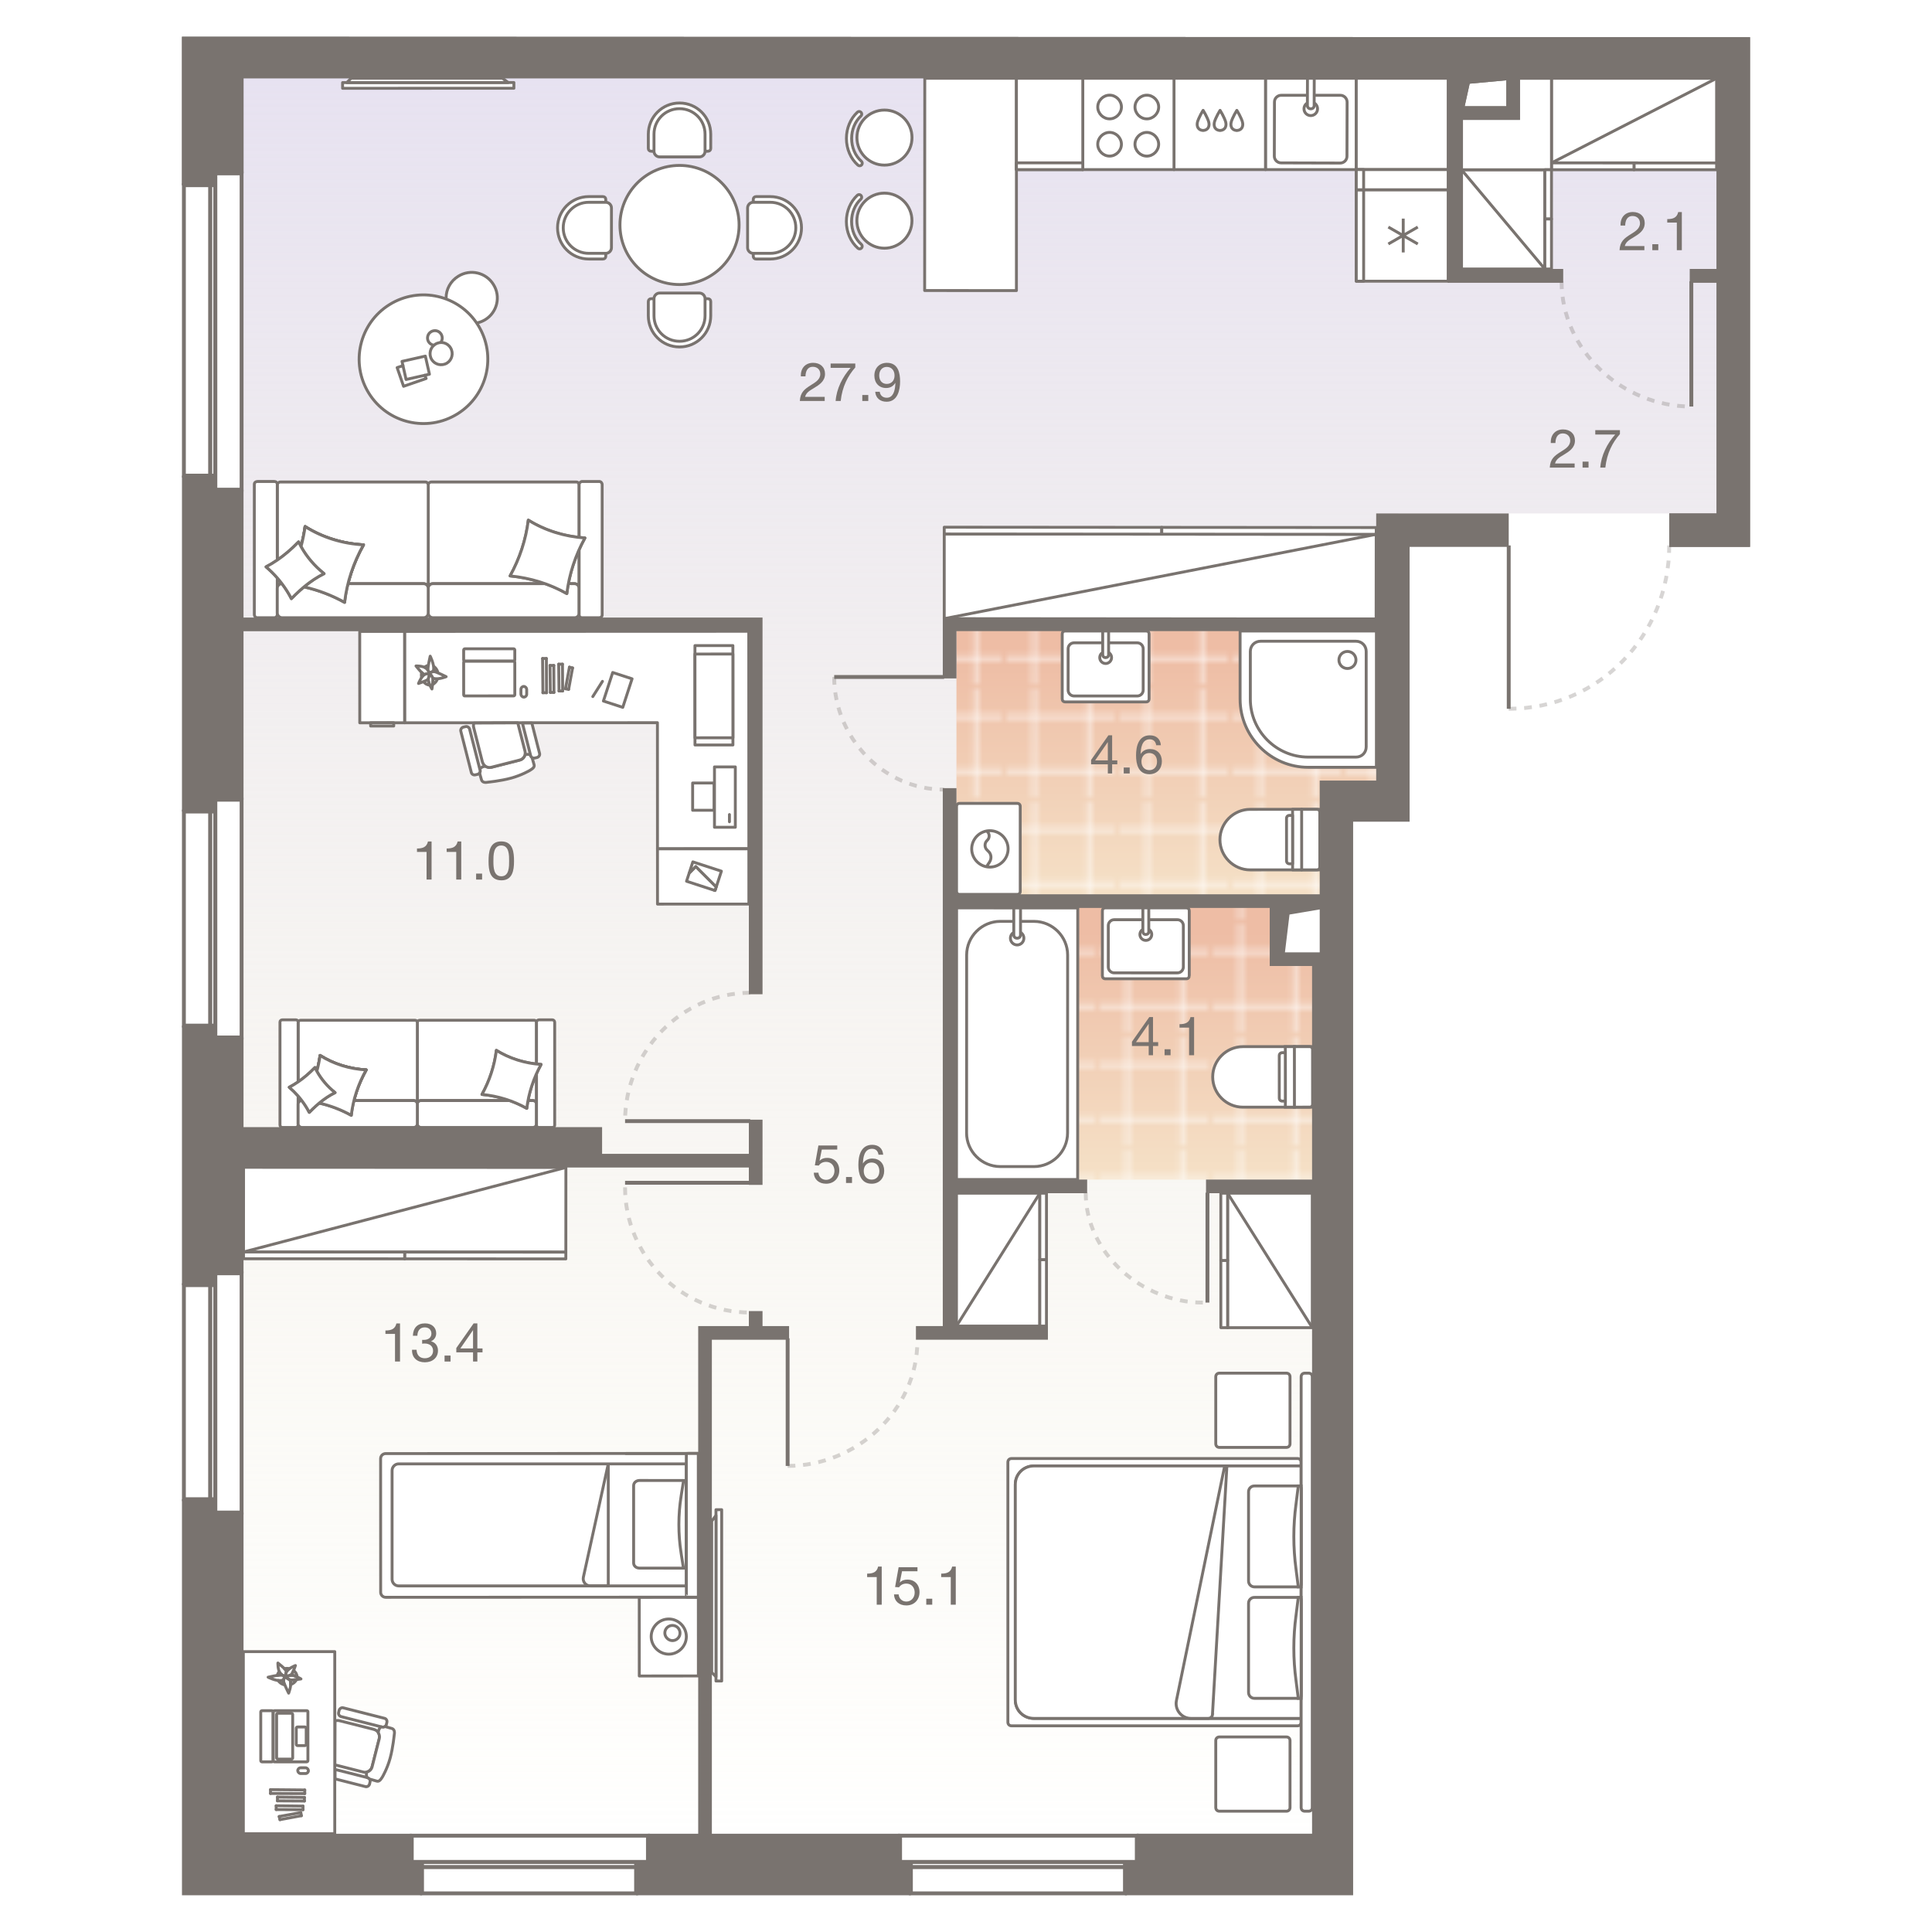 <?xml version="1.0" encoding="UTF-8"?><!-- DO NOT EDIT THIS, THIS FILE IS GENERATED FROM "1_03_3.original.svg" using transform-svgs.js script --><svg id="plan" xmlns="http://www.w3.org/2000/svg" xmlns:xlink="http://www.w3.org/1999/xlink" viewBox="0 0 500 480" width="200" height="200"><defs><linearGradient id="New_Gradient_Swatch_1" x1="247.075" y1="0" x2="247.075" y2="479.624" gradientUnits="userSpaceOnUse"><stop offset="0" stop-color="#e6e1f1"/><stop offset="1" stop-color="#f3efd7" stop-opacity="0"/></linearGradient><linearGradient id="linear-gradient" x1="768.774" y1="231.114" x2="768.774" y2="295.268" gradientTransform="translate(-473.252)" gradientUnits="userSpaceOnUse"><stop offset="0" stop-color="#eebda5"/><stop offset="1" stop-color="#f5e1c7"/></linearGradient><pattern id="New_Pattern" x="0" y="0" width="20.195" height="20.195" patternTransform="translate(2829.706 4938.938) scale(1.393)" patternUnits="userSpaceOnUse" viewBox="0 0 20.195 20.195"><g><rect width="20.195" height="20.195" fill="none"/><g><line x1="20.195" y1="5.049" x2="0" y2="5.049" fill="none" stroke="#fff" stroke-width=".5"/><line x1="0" y1="15.147" x2="20.195" y2="15.147" fill="none" stroke="#fff" stroke-width=".5"/><line x1="5.049" y1="0" x2="5.049" y2="20.195" fill="none" stroke="#fff" stroke-width=".5"/><line x1="15.147" y1="20.195" x2="15.147" y2="0" fill="none" stroke="#fff" stroke-width=".5"/></g></g></pattern><linearGradient id="linear-gradient-2" x1="775.471" y1="617.857" x2="775.471" y2="555.588" gradientTransform="translate(-473.252 777.703) scale(1 -1)" xlink:href="#linear-gradient"/><pattern id="New_Pattern-2" patternTransform="translate(2834.804 4936.582) scale(1.393)" xlink:href="#New_Pattern"/></defs><g id="Floor"><path d="m47.911,5.432v349.957l.172,68.015v56.219h279.111v-.263h19.468V199.309h15.203v-76.424h84.373V5.432H47.911Zm294.004,231.412h-9.877v-13.132h9.877v13.132Zm51.403-215.634h-17.487V0h17.487v21.21Z" fill="url(#New_Gradient_Swatch_1)"/><g id="Wet_Floor"><polygon points="328.873 239.631 328.873 223.783 246.901 223.712 246.901 295.268 344.144 295.268 344.038 239.631 328.873 239.631" fill="url(#linear-gradient)"/><g id="Wet_Floor-2"><polygon points="328.873 239.631 328.873 223.783 246.901 223.712 246.901 295.268 344.144 295.268 344.038 239.631 328.873 239.631" fill="url(#New_Pattern)"/></g></g><g id="Wet_Floor-3"><polygon points="342.963 192.63 342.963 222.115 247.53 222.115 247.53 152.662 356.909 152.662 356.909 192.63 342.963 192.63" fill="url(#linear-gradient-2)"/><g id="Wet_Floor-4"><polygon points="342.963 192.63 342.963 222.115 247.53 222.115 247.53 152.662 356.909 152.662 356.909 192.63 342.963 192.63" fill="url(#New_Pattern-2)"/></g></g></g><g id="Furniture"><g id="bath"><g id="Bathroom"><g id="Sink"><path id="Vector_27" d="m307.78,242.544l.001-16.817c0-.459-.306-.764-.764-.764l-10.254-.001-10.701-.001c-.459,0-.764.306-.764.764l-.001,16.817c0,.459.306.764.764.764l20.956.001c.459,0,.764-.306.764-.764Z" fill="#fff" stroke="#79736f" stroke-width=".75"/><path id="Vector_28" d="m304.723,228.02l-16.369-.001c-.841,0-1.529.688-1.529,1.529l-.001,10.701c0,.841.688,1.529,1.529,1.529l16.369.001c.841,0,1.529-.688,1.529-1.529l.001-10.701c0-.841-.688-1.529-1.529-1.529Z" fill="#fff" stroke="#79736f" stroke-width=".75"/><circle id="Ellipse_108" cx="296.538" cy="231.841" r="1.529" fill="#fff" stroke="#79736f" stroke-width=".75"/><path id="Vector_29" d="m297.303,224.962h-1.529s-0,6.115-0,6.115c0,.459.306.764.764.764s.764-.306.764-.764l0-6.115Z" fill="#fff" stroke="#79736f" stroke-width=".75"/></g><g id="Bath"><path id="Vector_53" d="m278.926,224.974l-31.361-.013-.03,70.293h31.361l.03-70.28Z" fill="#fff" stroke="#79736f" stroke-width=".75"/><path id="Vector_54" d="m267.595,228.454l-8.711-.004c-4.791-.002-8.713,3.917-8.715,8.708l-.019,46.034c-.002,4.791,3.917,8.713,8.708,8.715l8.711.004c4.791.002,8.713-3.917,8.715-8.708l.019-46.034c.002-4.791-3.917-8.713-8.708-8.715Z" fill="#fff" stroke="#79736f" stroke-width=".75"/><circle id="Ellipse_109" cx="263.237" cy="232.808" r="1.742" fill="#fff" stroke="#79736f" stroke-width=".75"/><path id="Vector_55" d="m264.112,224.968l-1.742-.001-.003,6.969c-0.0.523.348.871.871.872s.871-.348.872-.871l.003-6.969Z" fill="#fff" stroke="#79736f" stroke-width=".75"/></g><g id="WC"><path id="Vector_23" d="m334.989,260.862l.009,15.667,4.7-.003-.009-15.667-4.7.003Z" fill="#fff" stroke="#79736f" stroke-width=".75"/><path id="Vector_24" d="m338.906,260.86l-17.233.009c-4.308.002-7.832,3.529-7.829,7.838.002,4.308,3.529,7.832,7.838,7.829l17.233-.009c.47-0.0.783-.314.783-.784l-.008-14.1c-0-.47-.314-.783-.784-.783Z" fill="#fff" stroke="#79736f" stroke-width=".75"/><path id="Vector_25" d="m332.639,260.864l.009,15.667,2.35-.001-.009-15.667-2.35.001Z" fill="#fff" stroke="#79736f" stroke-width=".75"/><path id="Vector_26" d="m331.073,263.215l.006,10.967c0.0.47.314.783.784.783l.783-0-.007-12.533-.783 0c-.47 0-.783.314-.783.784Z" fill="#fff" stroke="#79736f" stroke-width=".75"/></g></g><g id="Bathroom-2"><g id="Sink-2"><path id="Vector_27-2" d="m297.385,170.887l.001-16.817c0-.459-.306-.764-.764-.764l-10.254-.001-10.701-.001c-.459,0-.764.306-.764.764l-.001,16.817c0,.459.306.764.764.764l20.956.001c.459,0,.764-.306.764-.764Z" fill="#fff" stroke="#79736f" stroke-linejoin="round" stroke-width=".75"/><path id="Vector_28-2" d="m294.328,156.364l-16.369-.001c-.841,0-1.529.688-1.529,1.529l-.001,10.701c0,.841.688,1.529,1.529,1.529l16.369.001c.841,0,1.529-.688,1.529-1.529l.001-10.701c0-.841-.688-1.529-1.529-1.529Z" fill="#fff" stroke="#79736f" stroke-linejoin="round" stroke-width=".75"/><circle id="Ellipse_108-2" cx="286.143" cy="160.185" r="1.529" fill="#fff" stroke="#79736f" stroke-linejoin="round" stroke-width=".75"/><path id="Vector_29-2" d="m286.908,153.306h-1.529s-0,6.115-0,6.115c0,.459.306.764.764.764s.764-.306.764-.764l0-6.115Z" fill="#fff" stroke="#79736f" stroke-linejoin="round" stroke-width=".75"/></g><g id="WC-2"><path id="Vector_23-2" d="m336.864,199.452l.009,15.667,4.7-.003-.009-15.667-4.7.003Z" fill="#fff" stroke="#79736f" stroke-linejoin="round" stroke-width=".75"/><path id="Vector_24-2" d="m340.781,199.45l-17.233.009c-4.308.002-7.832,3.529-7.829,7.838.002,4.308,3.529,7.832,7.838,7.829l17.233-.009c.47-0.0.783-.314.783-.784l-.008-14.1c-0-.47-.314-.783-.784-.783Z" fill="#fff" stroke="#79736f" stroke-linejoin="round" stroke-width=".75"/><path id="Vector_25-2" d="m334.514,199.454l.009,15.667,2.35-.001-.009-15.667-2.35.001Z" fill="#fff" stroke="#79736f" stroke-linejoin="round" stroke-width=".75"/><path id="Vector_26-2" d="m332.949,201.804l.006,10.967c0.0.47.314.783.784.783l.783-0-.007-12.533-.783 0c-.47 0-.783.314-.783.784Z" fill="#fff" stroke="#79736f" stroke-linejoin="round" stroke-width=".75"/></g><g id="Wash"><path id="Vector_59" d="m264.039,220.683l-.002-21.985c0-.471-.314-.785-.785-.785l-14.918.002c-.471,0-.785.314-.785.785l.002,21.985c0,.471.314.785.785.785l14.918-.002c.471,0,.785-.314.785-.785Z" fill="#fff" stroke="#79736f" stroke-linejoin="round" stroke-width=".75"/><g id="Vector_60"><path d="m255.244,214.403l.864-1.335c.549-.864.471-2.042-.314-2.748l-.393-.393c-.628-.628-.628-1.727-0-2.356l.157-.157c.707-.707.549-1.963-.393-2.434m1.022,9.422c-2.591 0-4.711-2.119-4.711-4.71-0-2.591,2.119-4.711,4.71-4.711,2.591-0,4.711,2.119,4.711,4.71s-2.119,4.711-4.71,4.711Z" fill="#fff"/><path d="m255.244,214.403l.864-1.335c.549-.864.471-2.042-.314-2.748l-.393-.393c-.628-.628-.628-1.727-0-2.356l.157-.157c.707-.707.549-1.963-.393-2.434m1.022,9.422c-2.591 0-4.711-2.119-4.711-4.71-0-2.591,2.119-4.711,4.71-4.711,2.591-0,4.711,2.119,4.711,4.71s-2.119,4.711-4.71,4.711Z" fill="none" stroke="#79736f" stroke-linejoin="round" stroke-width=".75"/></g></g><g id="Shower"><path id="Vector_61" d="m356.215,153.305v35.275h-17.638c-9.701,0-17.638-7.937-17.638-17.638v-17.638h35.275Z" fill="#fff" stroke="#79736f" stroke-linejoin="round" stroke-width=".75"/><path id="Vector_62" d="m350.923,155.951c1.499,0,2.646,1.146,2.646,2.646v24.693c0,1.499-1.146,2.646-2.646,2.646h-12.346c-8.29,0-14.992-6.79-14.992-14.992v-12.346c0-1.499,1.146-2.646,2.646-2.646h24.693Z" fill="#fff" stroke="#79736f" stroke-linejoin="round" stroke-width=".75"/><path id="Vector_63" d="m346.514,160.801c0,1.235.97,2.205,2.205,2.205s2.205-.97,2.205-2.205-.97-2.205-2.205-2.205-2.205.97-2.205,2.205Z" fill="#fff" stroke="#79736f" stroke-linejoin="round" stroke-width=".75"/></g></g></g><g id="kitchens"><g id="Kitchen"><g id="bar_counter"><g><circle cx="228.889" cy="47.11" r="7.126" fill="#fff" stroke="#79736f" stroke-linecap="round" stroke-linejoin="round" stroke-width=".75"/><path d="m222.337,40.359c-.164,0-.33.06-.459.181-1.8,1.677-2.832,4.148-2.834,6.78-.002,2.716,1.083,5.239,2.975,6.921.278.247.703.222.95-.056s.221-.703-.056-.95c-1.606-1.426-2.526-3.583-2.524-5.915.001-2.26.877-4.373,2.405-5.797.272-.253.287-.679.033-.95-.133-.142-.311-.214-.491-.214Z" fill="#fff" stroke="#79736f" stroke-linecap="round" stroke-linejoin="round" stroke-width=".75"/></g><g><circle cx="228.901" cy="25.607" r="7.126" fill="#fff" stroke="#79736f" stroke-linecap="round" stroke-linejoin="round" stroke-width=".75"/><path d="m222.35,18.856c-.164,0-.33.06-.459.181-1.8,1.677-2.832,4.148-2.834,6.78-.002,2.716,1.083,5.239,2.975,6.921.278.247.703.222.95-.056.247-.278.221-.703-.056-.95-1.606-1.426-2.526-3.583-2.524-5.915.001-2.26.877-4.373,2.405-5.797.272-.253.287-.679.033-.95-.133-.142-.311-.214-.491-.214Z" fill="#fff" stroke="#79736f" stroke-linecap="round" stroke-linejoin="round" stroke-width=".75"/></g><polygon points="239.332 10.245 263.05 10.245 263.05 65.202 239.299 65.188 239.332 10.245" fill="#fff" stroke="#79736f" stroke-linecap="round" stroke-linejoin="round" stroke-width=".75"/></g><g><g><path id="Vector_68" d="m351.003,62.774l23.784.002v-23.669h-23.784v23.667Z" fill="#fff" stroke="#79736f" stroke-linejoin="round" stroke-width=".75"/><rect id="Rectangle_523" x="351.003" y="39.108" width="1.906" height="23.667" fill="#fff" stroke="#79736f" stroke-linejoin="round" stroke-width=".75"/></g><g id="Fridge"><path id="Vector_75" d="m366.923,48.76l-7.621,4.38m7.62 0l-7.62-4.38m3.854-2.19l-0,8.76" fill="none" stroke="#79736f" stroke-linejoin="round" stroke-width=".75"/></g></g><g id="Sink-3"><rect x="327.509" y="10.245" width="23.494" height="23.649" fill="#fff" stroke="#79736f" stroke-linecap="round" stroke-linejoin="round" stroke-width=".75"/><path id="Vector_77" d="m331.588,14.659h15.298c.964.003,1.75.815,1.747,1.778l-.039,14.015c-.003.964-.793,1.75-1.757,1.747l-15.298-.043c-.964-.003-1.75-.793-1.747-1.757l.039-14.015c.003-.964.793-1.728,1.757-1.726Z" fill="#fff" stroke="#79736f" stroke-linejoin="round" stroke-width=".75"/><circle id="Ellipse_108_3" cx="339.227" cy="18.163" r="1.752" fill="#fff" stroke="#79736f" stroke-linejoin="round" stroke-width=".75"/><path id="Vector_78" d="m338.373,10.245h1.752l-.02,7.044c-.002.526-.353.875-.878.874s-.875-.353-.874-.878l.02-7.04Z" fill="#fff" stroke="#79736f" stroke-linejoin="round" stroke-width=".75"/></g><g id="Dishwasher"><rect x="303.83" y="10.245" width="23.679" height="23.649" fill="#fff" stroke="#79736f" stroke-linecap="round" stroke-linejoin="round" stroke-width=".75"/><path d="m311.358,18.56c-.421.677-.795,1.384-1.119,2.113-.191.43-.366.876-.403,1.344-.001.017-.003.034-.004.051-.021.363.053.743.251,1.052.259.403.746.618,1.223.634v.009c.019.001.038-.005.057-.005s.038.005.057.005v-.009c.477-.015.964-.229,1.224-.632.199-.308.273-.689.253-1.051-.001-.017-.002-.034-.004-.051-.037-.468-.211-.915-.401-1.345-.323-.73-.696-1.437-1.116-2.115-.004.006-.006.012-.009.018-.003-.006-.006-.012-.009-.018Z" fill="none" stroke="#79736f" stroke-linecap="round" stroke-linejoin="round" stroke-width=".75"/><path d="m315.746,18.563c-.421.677-.795,1.384-1.119,2.113-.191.43-.366.876-.403,1.344-.001.017-.003.034-.004.051-.021.363.053.743.251,1.052.259.403.746.618,1.223.634v.009c.019.001.038-.005.057-.005s.038.005.057.005v-.009c.477-.015.964-.229,1.224-.632.199-.308.273-.689.253-1.051-.001-.017-.002-.034-.004-.051-.037-.468-.211-.915-.401-1.345-.323-.73-.696-1.437-1.116-2.115-.004.006-.006.012-.009.018-.003-.006-.006-.012-.009-.018Z" fill="none" stroke="#79736f" stroke-linecap="round" stroke-linejoin="round" stroke-width=".75"/><path d="m320.084,18.566c-.421.677-.795,1.384-1.119,2.113-.191.43-.366.876-.403,1.344-.001.017-.003.034-.004.051-.021.363.053.743.251,1.052.259.403.746.618,1.223.634v.009c.019.001.038-.005.057-.005s.038.005.057.005v-.009c.477-.015.964-.229,1.224-.632.199-.308.273-.689.253-1.051-.001-.017-.002-.034-.004-.051-.037-.468-.211-.915-.401-1.345-.323-.73-.696-1.437-1.116-2.115-.004.006-.006.012-.009.018-.003-.006-.006-.012-.009-.018Z" fill="none" stroke="#79736f" stroke-linecap="round" stroke-linejoin="round" stroke-width=".75"/></g><rect x="351.003" y="10.245" width="23.784" height="23.649" fill="#fff" stroke="#79736f" stroke-linecap="round" stroke-linejoin="round" stroke-width=".75"/><g id="Oven"><path id="Vector_69" d="m280.227,33.894V10.245h23.603v23.649h-23.603Z" fill="#fff" stroke="#79736f" stroke-linejoin="round" stroke-width=".75"/><path id="Vector_70" d="m299.865,17.701c-.001,1.664-1.403,3.065-3.067,3.064s-3.065-1.403-3.064-3.067,1.403-3.065,3.067-3.064c1.664.001,3.065,1.403,3.064,3.067Z" fill="#fff" stroke="#79736f" stroke-linejoin="round" stroke-width=".75"/><path id="Vector_71" d="m290.229,17.696c-.001,1.664-1.403,3.065-3.067,3.064s-3.065-1.403-3.064-3.067,1.403-3.065,3.067-3.064c1.664.001,3.065,1.403,3.064,3.067Z" fill="#fff" stroke="#79736f" stroke-linejoin="round" stroke-width=".75"/><path id="Vector_72" d="m299.86,27.337c-.001,1.664-1.403,3.065-3.067,3.064s-3.065-1.403-3.064-3.067c.001-1.664,1.403-3.065,3.067-3.064s3.065,1.403,3.064,3.067Z" fill="#fff" stroke="#79736f" stroke-linejoin="round" stroke-width=".75"/><path id="Vector_73" d="m290.224,27.332c-.001,1.664-1.403,3.065-3.067,3.064-1.664-.001-3.065-1.403-3.064-3.067s1.403-3.065,3.067-3.064c1.664.001,3.065,1.403,3.064,3.067Z" fill="#fff" stroke="#79736f" stroke-linejoin="round" stroke-width=".75"/></g><g><path id="Vector_68-2" d="m263.05,33.894V10.245h17.178v23.649h-17.178Z" fill="#fff" stroke="#79736f" stroke-linejoin="round" stroke-width=".75"/><rect id="Rectangle_523-2" x="263.05" y="32.145" width="17.178" height="1.749" fill="#fff" stroke="#79736f" stroke-linejoin="round" stroke-width=".75"/></g><g><path id="Vector_68-3" d="m351.003,33.894h23.784v5.213h-23.784v-5.213Z" fill="#fff" stroke="#79736f" stroke-linejoin="round" stroke-width=".75"/><rect id="Rectangle_523-3" x="351.003" y="33.894" width="1.903" height="5.213" fill="#fff" stroke="#79736f" stroke-linejoin="round" stroke-width=".75"/></g></g></g><g id="sofa"><g id="_Сabinet"><g><path d="m126.237,192.43s3.329-.312,6.08-1.068c2.751-.756,4.837-1.999,4.837-1.999.799-.488,1.242-.888,1.065-1.465l-.533-1.864c-.177-.133-.311-.311-.355-.532v-.044c-.311-.222-.799-.31-1.287-.177l-.177.089c-.177.666-.665,1.154-1.331,1.332l-7.322,1.867c-.532.133-1.065 0-1.509-.266-.355.044-.577.089-.577.089-.444.133-.754.355-.932.666l.044.222c.089.266 0.0.533-.133.755l.489,1.731c.178.621.755.843,1.642.665Z" fill="#fff" stroke="#79736f" stroke-linecap="round" stroke-linejoin="round" stroke-width=".75"/><polygon points="104.716 153.41 104.792 153.41 193.781 153.375 193.79 174.779 193.79 174.779 193.79 174.808 193.804 209.642 170.156 209.651 170.143 177.032 104.725 177.057 104.716 153.41" fill="#fff" stroke="#79736f" stroke-linecap="round" stroke-linejoin="round" stroke-width=".75"/><path d="m112.031,165.616c.123.49-.244,2.696-.244,2.696,0,0-.94-1.429-.941-2.491-0-1.062.571-1.307.571-1.307,0,0,.531.531.613,1.103Z" fill="#fff" stroke="#79736f" stroke-linecap="round" stroke-linejoin="round" stroke-width=".75"/><path d="m111.009,164.554c-.163-.122-.613-.286-1.185.041-.041,0-.082,0-.123-.041-.49-.245-2.043-2.205-2.043-2.205,0,0,1.838-.082,2.696.653.858.694.654,1.552.654,1.552Z" fill="#fff" stroke="#79736f" stroke-linecap="round" stroke-linejoin="round" stroke-width=".75"/><path d="m112.357,163.737h-.286c.082-.122.122-.327.122-.531.041-.245-0-.531-.041-.817.572.367,1.022.939,1.145,1.674-.368-.163-.695-.286-.94-.327Zm-1.593-.449v.123c-.082-.163-.245-.286-.409-.449-.122-.122-.286-.204-.45-.286.286-.245.613-.409.98-.491-.082.449-.122.858-.122,1.103Zm.327.939h-.041s0-.082,0-.082l.041.082Zm1.144,1.307c.286.082.654.122,1.021.081-.245.695-.694,1.267-1.307,1.512.082-.613.163-1.307.122-1.552-.041,0-.041-.041-.041-.082.041.041.123.041.204.041Zm-2.492-.979c.041,0,.082.041.123.041-.286.204-.531.45-.735.736-.041-.204-.082-.408-.082-.613,0-.245.041-.49.082-.695.245.204.45.449.613.531Zm.818,1.348c.082-.082.163-.245.245-.368v.286c0.0.449.205,1.021.409,1.47-.654 0-1.226-.367-1.634-.898.408-.204.858-.368.98-.491Z" fill="#fff" stroke="#79736f" stroke-linecap="round" stroke-linejoin="round" stroke-width=".75"/><path d="m111.05,164.187l-.041-.041c0-.163-.082-.449-.245-.735v-.122c-.082-.694.571-3.473.571-3.473,0,0,1.022,2.042.9,3.39-.041.204-.082.368-.122.531-.368.123-.858.327-1.062.45Z" fill="#fff" stroke="#79736f" stroke-linecap="round" stroke-linejoin="round" stroke-width=".75"/><path d="m111.009,164.554s.041-.123.041-.286c.204-.164.858-.49,1.348-.45.613.082,3.064,1.306,3.064,1.306,0,0-2.001.818-3.227.451-.082-.041-.163-.041-.204-.082-.164-.449-.613-.98-.613-.98,0,0-.163.041-.286.245.041-.082.041-.123.041-.123,0,0-.082-.041-.164-.082Z" fill="#fff" stroke="#79736f" stroke-linecap="round" stroke-linejoin="round" stroke-width=".75"/><path d="m111.132,164.8c-.122.123-.204.368-.245.735-.082.163-.163.286-.245.368-.408.327-2.328.981-2.328.981,0,0,.694-1.798,1.552-2.288.817-.49,1.348.04,1.348.04,0,0-.082.082-.082.163Z" fill="#fff" stroke="#79736f" stroke-linecap="round" stroke-linejoin="round" stroke-width=".75"/><path d="m124.859,187.238l-2.267-8.964c-.089-.399-.089-.799.088-1.154l11.317-.049,1.867,7.322c.267,1.021-.354,2.042-1.375,2.308l-7.322,1.867c-1.021.267-2.042-.354-2.308-1.375" fill="#fff" stroke="#79736f" stroke-linecap="round" stroke-linejoin="round" stroke-width=".75"/><path d="m123.04,190.523l.577-.133c.444-.133.754-.622.621-1.065l-2.712-10.65c-.133-.444-.622-.754-1.065-.621l-.577.133c-.444.133-.754.622-.621,1.065l2.712,10.65c.089.444.577.754,1.065.621Z" fill="#fff" stroke="#79736f" stroke-linecap="round" stroke-linejoin="round" stroke-width=".75"/><path d="m138.439,186.167l.577-.133c.444-.133.754-.622.621-1.065l-2-7.855-2.441.001,2.134,8.432c.133.444.577.754,1.11.621Z" fill="#fff" stroke="#79736f" stroke-linecap="round" stroke-linejoin="round" stroke-width=".75"/><rect x="134.818" y="167.654" width="1.488" height="2.756" rx=".744" ry=".744" fill="#fff" stroke="#79736f" stroke-linecap="round" stroke-linejoin="round" stroke-width=".75"/><path d="m120.324,161.081l12.578-.005c.164,0,.328-.11.328-.328l-.001-2.516c0-.164-.109-.328-.328-.328l-12.578.005c-.164,0-.328.11-.328.328l.001,2.516c0,.219.11.383.328.328Z" fill="#fff" stroke="#79736f" stroke-linecap="round" stroke-linejoin="round" stroke-width=".75"/><path d="m120.983,166.166l11.211-.004c.164,0,.328-.11.328-.328l-.001-3.5c0-.164-.11-.328-.328-.328l-11.211.004c-.164,0-.328.11-.328.328l.001,3.5c0,.164.164.328.328.328Z" fill="#fff" stroke="#79736f" stroke-linecap="round" stroke-linejoin="round" stroke-width=".75"/><path d="m124.539,169.665l4.156-.002c.164,0,.328-.11.328-.328l-.001-1.914c0-.164-.11-.328-.328-.328l-4.156.002c-.164,0-.328.11-.328.328l.001,1.914c0,.164.164.328.328.328Z" fill="#fff" stroke="#79736f" stroke-linecap="round" stroke-linejoin="round" stroke-width=".75"/><path d="m120.328,170.104l12.578-.005c.164,0,.328-.11.328-.328l-.003-8.312c0-.164-.109-.328-.328-.328l-12.578.005c-.164,0-.328.11-.328.328l.003,8.312c0,.219.11.383.328.328Z" fill="#fff" stroke="#79736f" stroke-linecap="round" stroke-linejoin="round" stroke-width=".75"/><line x1="148.183" y1="162.865" x2="147.163" y2="168.38" fill="#fff" stroke="#79736f" stroke-linecap="round" stroke-linejoin="round" stroke-width=".75"/><line x1="144.587" y1="161.886" x2="145.568" y2="161.886" fill="#fff" stroke="#79736f" stroke-linecap="round" stroke-linejoin="round" stroke-width=".75"/><line x1="144.672" y1="168.831" x2="144.587" y2="161.886" fill="#fff" stroke="#79736f" stroke-linecap="round" stroke-linejoin="round" stroke-width=".75"/><line x1="145.568" y1="161.886" x2="145.611" y2="168.83" fill="#fff" stroke="#79736f" stroke-linecap="round" stroke-linejoin="round" stroke-width=".75"/><line x1="147.163" y1="168.421" x2="146.346" y2="168.258" fill="#fff" stroke="#79736f" stroke-linecap="round" stroke-linejoin="round" stroke-width=".75"/><line x1="145.611" y1="168.83" x2="144.672" y2="168.831" fill="#fff" stroke="#79736f" stroke-linecap="round" stroke-linejoin="round" stroke-width=".75"/><line x1="146.346" y1="168.258" x2="147.365" y2="162.661" fill="#fff" stroke="#79736f" stroke-linecap="round" stroke-linejoin="round" stroke-width=".75"/><line x1="147.365" y1="162.661" x2="148.183" y2="162.865" fill="#fff" stroke="#79736f" stroke-linecap="round" stroke-linejoin="round" stroke-width=".75"/><line x1="142.341" y1="162.214" x2="143.321" y2="162.213" fill="#fff" stroke="#79736f" stroke-linecap="round" stroke-linejoin="round" stroke-width=".75"/><line x1="142.425" y1="169.199" x2="142.341" y2="162.214" fill="#fff" stroke="#79736f" stroke-linecap="round" stroke-linejoin="round" stroke-width=".75"/><line x1="143.321" y1="162.213" x2="143.365" y2="169.199" fill="#fff" stroke="#79736f" stroke-linecap="round" stroke-linejoin="round" stroke-width=".75"/><line x1="143.365" y1="169.199" x2="142.425" y2="169.199" fill="#fff" stroke="#79736f" stroke-linecap="round" stroke-linejoin="round" stroke-width=".75"/><line x1="140.42" y1="160.417" x2="141.4" y2="160.417" fill="#fff" stroke="#79736f" stroke-linecap="round" stroke-linejoin="round" stroke-width=".75"/><line x1="140.505" y1="169.282" x2="140.42" y2="160.417" fill="#fff" stroke="#79736f" stroke-linecap="round" stroke-linejoin="round" stroke-width=".75"/><line x1="141.4" y1="160.417" x2="141.445" y2="169.281" fill="#fff" stroke="#79736f" stroke-linecap="round" stroke-linejoin="round" stroke-width=".75"/><line x1="141.445" y1="169.281" x2="140.505" y2="169.282" fill="#fff" stroke="#79736f" stroke-linecap="round" stroke-linejoin="round" stroke-width=".75"/><polygon points="170.156 209.682 193.804 209.673 193.804 209.673 193.804 209.673 193.804 209.673 193.809 223.97 170.162 223.979 170.156 209.682" fill="#fff" stroke="#79736f" stroke-linecap="round" stroke-linejoin="round" stroke-width=".75"/><g><polygon points="93.106 177.062 93.097 153.414 93.097 153.414 93.097 153.414 93.097 153.414 104.701 153.41 104.71 177.057 93.106 177.062" fill="#fff" stroke="#79736f" stroke-linecap="round" stroke-linejoin="round" stroke-width=".75"/><polygon points="95.921 177.896 95.92 177.05 95.92 177.05 95.92 177.05 95.92 177.05 101.896 177.048 101.896 177.894 95.921 177.896" fill="#fff" stroke="#79736f" stroke-linecap="round" stroke-linejoin="round" stroke-width=".75"/></g><g><rect x="184.905" y="188.475" width="5.395" height="15.617" fill="#fff" stroke="#79736f" stroke-linecap="round" stroke-linejoin="round" stroke-width=".75"/><rect x="179.255" y="192.642" width="5.538" height="7.055" fill="#fff" stroke="#79736f" stroke-linecap="round" stroke-linejoin="round" stroke-width=".75"/><line x1="188.78" y1="202.678" x2="188.78" y2="200.805" fill="#fff" stroke="#79736f" stroke-linecap="round" stroke-linejoin="round" stroke-width=".75"/></g><rect x="155.985" y="165.914" width="7.77" height="5.273" transform="translate(369.654 68.759) rotate(108.046)" fill="#fff" stroke="#79736f" stroke-linecap="round" stroke-linejoin="round" stroke-width=".75"/><polygon points="185.179 220.118 184.885 220.412 177.676 218.063 178.367 215.942 180.066 214.241 185.367 219.538 185.179 220.118" fill="#fff" stroke="#79736f" stroke-linecap="round" stroke-linejoin="round" stroke-width=".75"/><line x1="153.415" y1="170.276" x2="155.915" y2="166.332" fill="#fff" stroke="#79736f" stroke-linecap="round" stroke-linejoin="round" stroke-width=".75"/><g><polygon points="180.066 214.241 178.367 215.942 179.309 213.05 186.697 215.457 185.367 219.538 180.066 214.241" fill="#fff" stroke="#79736f" stroke-linecap="round" stroke-linejoin="round" stroke-width=".75"/><polygon points="185.179 220.118 185.064 220.47 184.885 220.412 185.179 220.118" fill="#fff" stroke="#79736f" stroke-linecap="round" stroke-linejoin="round" stroke-width=".75"/></g></g><rect x="171.907" y="165.032" width="25.721" height="9.819" transform="translate(354.636 -14.892) rotate(89.978)" fill="#fff" stroke="#79736f" stroke-linecap="round" stroke-linejoin="round" stroke-width=".75"/><rect x="173.928" y="165.192" width="21.679" height="9.819" transform="translate(354.797 -14.732) rotate(89.978)" fill="#fff" stroke="#79736f" stroke-linecap="round" stroke-linejoin="round" stroke-width=".75"/></g><g id="Small_table"><path d="m115.455,67.144c-.025-2.282,1.151-4.42,3.144-5.646,3.098-1.947,7.181-.988,9.104,2.134,1.947,3.098.988,7.181-2.134,9.104-.6.36-1.273.649-1.945.793" fill="#fff" stroke="#79736f" stroke-linecap="round" stroke-linejoin="round" stroke-width=".75"/><path d="m100.797,68.832c-7.807,4.855-10.191,15.128-5.336,22.935,4.855,7.807,15.128,10.191,22.935,5.336,7.807-4.855,10.191-15.128,5.336-22.935-4.855-7.807-15.128-10.191-22.935-5.336" fill="#fff" stroke="#79736f" stroke-linecap="round" stroke-linejoin="round" stroke-width=".75"/><polyline points="109.94 87.118 110.285 87.956 104.442 89.973 102.778 85.138 104.289 84.633" fill="none" stroke="#79736f" stroke-linecap="round" stroke-linejoin="round" stroke-width=".75"/><rect x="104.49" y="82.785" width="6.196" height="4.803" transform="translate(-16.099 25.744) rotate(-12.703)" fill="none" stroke="#79736f" stroke-linecap="round" stroke-linejoin="round" stroke-width=".75"/><path d="m112.649,79.088c-1.31.807-1.762,2.57-.93,3.955.806,1.31,2.57,1.762,3.955.93,1.31-.807,1.762-2.57.93-3.955-.832-1.385-2.595-1.787-3.955-.93" fill="none" stroke="#79736f" stroke-linecap="round" stroke-linejoin="round" stroke-width=".75"/><path d="m112.246,79.341c-.529-.075-1.033-.428-1.31-.856-.554-.856-.303-2.065.604-2.62.907-.554,2.065-.303,2.62.604.403.655.379,1.536-.075,2.141" fill="none" stroke="#79736f" stroke-linecap="round" stroke-linejoin="round" stroke-width=".75"/></g><g id="Table"><g id="Seat"><path id="Rectangle_518" d="m194.946,41.618c0-.44.294-.734.734-.734h3.67c4.478,0,8.075,3.597,8.075,8.075h0c0,4.478-3.597,8.075-8.075,8.075h-3.67c-.44,0-.734-.294-.734-.734v-14.681Z" fill="#fff" stroke="#79736f" stroke-linejoin="round" stroke-width=".75"/><path id="Rectangle_517" d="m193.478,43.82c0-.807.661-1.468,1.468-1.468h4.404c3.67,0,6.606,2.936,6.606,6.606h0c0,3.67-2.936,6.606-6.606,6.606h-4.404c-.807,0-1.468-.661-1.468-1.468v-10.277Z" fill="#fff" stroke="#79736f" stroke-linejoin="round" stroke-width=".75"/></g><g id="Seat_2"><path id="Rectangle_518_2" d="m168.52,29.139c-.44,0-.734-.294-.734-.734v-3.67c0-4.478,3.597-8.075,8.075-8.075h0c4.478,0,8.075,3.597,8.075,8.075v3.67c0,.44-.294.734-.734.734h-14.681Z" fill="#fff" stroke="#79736f" stroke-linejoin="round" stroke-width=".75"/><path id="Rectangle_517_2" d="m170.722,30.607c-.807,0-1.468-.661-1.468-1.468v-4.404c0-3.67,2.936-6.606,6.606-6.606h0c3.67,0,6.606,2.936,6.606,6.606v4.404c0,.807-.661,1.468-1.468,1.468h-10.277Z" fill="#fff" stroke="#79736f" stroke-linejoin="round" stroke-width=".75"/></g><g id="Seat_3"><path id="Rectangle_518_3" d="m156.775,56.299c0,.44-.294.734-.734.734h-3.67c-4.478,0-8.075-3.597-8.075-8.075h0c0-4.478,3.597-8.075,8.075-8.075h3.67c.44,0,.734.294.734.734v14.681Z" fill="#fff" stroke="#79736f" stroke-linejoin="round" stroke-width=".75"/><path id="Rectangle_517_3" d="m158.243,54.097c0,.807-.661,1.468-1.468,1.468h-4.404c-3.67,0-6.606-2.936-6.606-6.606h0c0-3.67,2.936-6.606,6.606-6.606h4.404c.807,0,1.468.661,1.468,1.468v10.277Z" fill="#fff" stroke="#79736f" stroke-linejoin="round" stroke-width=".75"/></g><g id="Seat_4"><path id="Rectangle_518_4" d="m168.52,67.31c-.44,0-.734.294-.734.734v3.67c0,4.478,3.597,8.075,8.075,8.075h0c4.478,0,8.075-3.597,8.075-8.075v-3.67c0-.44-.294-.734-.734-.734h-14.681Z" fill="#fff" stroke="#79736f" stroke-linejoin="round" stroke-width=".75"/><path id="Rectangle_517_4" d="m170.722,65.842c-.807,0-1.468.661-1.468,1.468v4.404c0,3.67,2.936,6.606,6.606,6.606h0c3.67,0,6.606-2.936,6.606-6.606v-4.404c0-.807-.661-1.468-1.468-1.468h-10.277Z" fill="#fff" stroke="#79736f" stroke-linejoin="round" stroke-width=".75"/></g><path id="Vector_34" d="m175.861,63.64c8.515,0,15.415-6.9,15.415-15.415s-6.9-15.415-15.415-15.415-15.415,6.9-15.415,15.415,6.9,15.415,15.415,15.415Z" fill="#fff" stroke="#79736f" stroke-linejoin="round" stroke-width=".75"/></g><g id="PC_table"><path d="m96.786,437.581c1.021.267,1.643,1.288,1.377,2.309l-1.865,7.327c-.266,1.021-1.288,1.643-2.309,1.377l-7.327-1.865.044-11.323c.355-.178.755-.178,1.155-.089l8.97,2.265" fill="#fff" stroke="#79736f" stroke-linecap="round" stroke-linejoin="round" stroke-width=".75"/><path d="m100.117,435.761l-.133.577c-.133.444-.622.755-1.066.622l-10.657-2.709c-.444-.133-.755-.622-.622-1.066l.133-.577c.133-.444.622-.755,1.066-.622l10.657,2.709c.444.089.755.577.622,1.066Z" fill="#fff" stroke="#79736f" stroke-linecap="round" stroke-linejoin="round" stroke-width=".75"/><path d="m95.765,451.169l-.133.577c-.133.444-.622.755-1.066.622l-7.86-1.998v-2.442s8.437,2.132,8.437,2.132c.444.133.755.577.622,1.11Z" fill="#fff" stroke="#79736f" stroke-linecap="round" stroke-linejoin="round" stroke-width=".75"/><path d="m102.026,438.958s-.311,3.33-1.066,6.084c-.755,2.753-1.998,4.84-1.998,4.84-.488.799-.888,1.243-1.465,1.066l-1.865-.533c-.133-.178-.311-.311-.533-.355h-.044c-.222-.311-.311-.799-.178-1.288l.089-.178c.666-.178,1.155-.666,1.332-1.332l1.865-7.327c.133-.533,0-1.066-.266-1.51.044-.355.089-.577.089-.577.133-.444.355-.755.666-.933l.222.044c.266.089.533,0,.755-.133l1.732.488c.622.178.844.755.666,1.643Z" fill="#fff" stroke="#79736f" stroke-linecap="round" stroke-linejoin="round" stroke-width=".75"/><polyline points="62.976 417.481 62.977 464.563 86.637 464.563 86.637 417.441 62.976 417.441" fill="#fff" stroke="#79736f" stroke-linecap="round" stroke-linejoin="round" stroke-width=".75"/><path d="m75.193,424.755c.49.123,2.698-.245,2.698-.245,0,0-1.431-.94-2.493-.94s-1.308.572-1.308.572c0,0,.531.531,1.103.613Z" fill="none" stroke="#79736f" stroke-linecap="round" stroke-linejoin="round" stroke-width=".75"/><path d="m74.13,423.733c-.123-.163-.286-.613.041-1.185,0-.041,0-.082-.041-.123-.245-.49-2.207-2.044-2.207-2.044,0,0-.082,1.839.654,2.697.695.858,1.553.654,1.553.654Z" fill="none" stroke="#79736f" stroke-linecap="round" stroke-linejoin="round" stroke-width=".75"/><path d="m73.639,426.022c-.736-.123-1.308-.572-1.676-1.144.286.041.572.082.817.041.204,0,.409-.041.531-.122v.286c.041.245.164.572.327.94Zm-1.88-2.412c.082-.368.245-.695.49-.981.082.164.164.327.286.45.164.164.286.327.45.409h-.123c-.245,0-.654.041-1.104.123Zm1.962.163h.082s0,.041,0,.041l-.082-.041Zm1.349.981c.041,0,.082,0,.082.041.245.041.94-.041,1.553-.123-.245.613-.818,1.063-1.512,1.308.041-.368,0-.736-.082-1.022,0-.082,0-.163-.041-.204Zm-1.471-2.902c.204-.041.45-.082.695-.082.204,0,.409.041.613.082-.286.204-.531.45-.736.736,0-.041-.041-.082-.041-.123-.082-.163-.327-.368-.531-.613Zm2.371.45c.531.409.899.981.899,1.635-.45-.204-1.022-.409-1.471-.409h-.286c.123-.082.286-.163.368-.245.123-.123.286-.572.49-.981Z" fill="none" stroke="#79736f" stroke-linecap="round" stroke-linejoin="round" stroke-width=".75"/><path d="m73.762,423.774l-.041-.041c-.164,0-.45-.082-.736-.245h-.123c-.695-.082-3.474.572-3.474.572,0,0,2.044,1.022,3.392.899.204-.041.368-.082.531-.123.123-.368.327-.858.45-1.063Z" fill="none" stroke="#79736f" stroke-linecap="round" stroke-linejoin="round" stroke-width=".75"/><path d="m74.13,423.733s-.123.041-.286.041c-.164.204-.49.858-.45,1.349.082.613,1.308,3.066,1.308,3.066,0,0,.818-2.003.45-3.229-.041-.082-.041-.163-.082-.204-.45-.163-.981-.613-.981-.613,0,0,.041-.164.245-.286-.082.041-.123.041-.123.041,0,0-.041-.082-.082-.164Z" fill="none" stroke="#79736f" stroke-linecap="round" stroke-linejoin="round" stroke-width=".75"/><path d="m74.375,423.856c.123-.123.368-.204.736-.245.164-.082.286-.163.368-.245.327-.409.981-2.33.981-2.33,0,0-1.798.695-2.289,1.553-.49.817.041,1.349.041,1.349,0,0,.082-.082.164-.082Z" fill="none" stroke="#79736f" stroke-linecap="round" stroke-linejoin="round" stroke-width=".75"/><path d="m70.658,433.055v12.585c0,.164-.109.328-.328.328h-2.517c-.164,0-.328-.109-.328-.328v-12.585c0-.164.11-.328.328-.328h2.517c.219,0,.383.11.328.328Z" fill="none" stroke="#79736f" stroke-linecap="round" stroke-linejoin="round" stroke-width=".75"/><path d="m75.746,433.711v11.217c0,.164-.11.328-.328.328h-3.502c-.164,0-.328-.11-.328-.328v-11.217c0-.164.109-.328.328-.328h3.502c.164,0,.328.164.328.328Z" fill="none" stroke="#79736f" stroke-linecap="round" stroke-linejoin="round" stroke-width=".75"/><path d="m79.248,437.268v4.159c0,.164-.109.328-.328.328h-1.915c-.164,0-.328-.11-.328-.328v-4.159c0-.164.109-.328.328-.328h1.915c.164,0,.328.164.328.328Z" fill="none" stroke="#79736f" stroke-linecap="round" stroke-linejoin="round" stroke-width=".75"/><path d="m79.686,433.055v12.585c0,.164-.109.328-.328.328h-8.317c-.164,0-.328-.109-.328-.328v-12.585c0-.164.109-.328.328-.328h8.317c.219,0,.383.11.328.328Z" fill="none" stroke="#79736f" stroke-linecap="round" stroke-linejoin="round" stroke-width=".75"/><line x1="72.454" y1="460.927" x2="77.972" y2="459.905" fill="none" stroke="#79736f" stroke-linecap="round" stroke-linejoin="round" stroke-width=".75"/><line x1="71.473" y1="457.33" x2="71.473" y2="458.311" fill="none" stroke="#79736f" stroke-linecap="round" stroke-linejoin="round" stroke-width=".75"/><line x1="78.422" y1="457.412" x2="71.473" y2="457.33" fill="none" stroke="#79736f" stroke-linecap="round" stroke-linejoin="round" stroke-width=".75"/><line x1="71.473" y1="458.311" x2="78.422" y2="458.352" fill="none" stroke="#79736f" stroke-linecap="round" stroke-linejoin="round" stroke-width=".75"/><line x1="78.013" y1="459.905" x2="77.849" y2="459.088" fill="none" stroke="#79736f" stroke-linecap="round" stroke-linejoin="round" stroke-width=".75"/><line x1="78.422" y1="458.352" x2="78.422" y2="457.412" fill="none" stroke="#79736f" stroke-linecap="round" stroke-linejoin="round" stroke-width=".75"/><line x1="77.849" y1="459.088" x2="72.25" y2="460.11" fill="none" stroke="#79736f" stroke-linecap="round" stroke-linejoin="round" stroke-width=".75"/><line x1="72.25" y1="460.11" x2="72.454" y2="460.927" fill="none" stroke="#79736f" stroke-linecap="round" stroke-linejoin="round" stroke-width=".75"/><line x1="71.8" y1="455.082" x2="71.8" y2="456.063" fill="none" stroke="#79736f" stroke-linecap="round" stroke-linejoin="round" stroke-width=".75"/><line x1="78.789" y1="455.164" x2="71.8" y2="455.082" fill="none" stroke="#79736f" stroke-linecap="round" stroke-linejoin="round" stroke-width=".75"/><line x1="71.8" y1="456.063" x2="78.789" y2="456.104" fill="none" stroke="#79736f" stroke-linecap="round" stroke-linejoin="round" stroke-width=".75"/><line x1="78.789" y1="456.104" x2="78.789" y2="455.164" fill="none" stroke="#79736f" stroke-linecap="round" stroke-linejoin="round" stroke-width=".75"/><line x1="70.002" y1="453.161" x2="70.002" y2="454.142" fill="none" stroke="#79736f" stroke-linecap="round" stroke-linejoin="round" stroke-width=".75"/><line x1="78.871" y1="453.243" x2="70.002" y2="453.161" fill="none" stroke="#79736f" stroke-linecap="round" stroke-linejoin="round" stroke-width=".75"/><line x1="70.002" y1="454.142" x2="78.871" y2="454.183" fill="none" stroke="#79736f" stroke-linecap="round" stroke-linejoin="round" stroke-width=".75"/><line x1="78.871" y1="454.183" x2="78.871" y2="453.243" fill="none" stroke="#79736f" stroke-linecap="round" stroke-linejoin="round" stroke-width=".75"/><rect x="77.06" y="447.501" width="2.756" height="1.488" rx=".744" ry=".744" fill="#fff" stroke="#79736f" stroke-linejoin="round" stroke-width=".75"/></g><g id="Wardrobe"><path id="Vector_45" d="m63.018,314.011l83.42.038.015-21.915-83.42-.038-.015,21.915Z" fill="#fff" stroke="#79736f" stroke-linejoin="round" stroke-width=".75"/><path id="Vector_46" d="m104.726,315.784l41.71.019.001-1.753-41.71-.019-.001,1.753Z" fill="#fff" stroke="#79736f" stroke-linejoin="round" stroke-width=".75"/><path id="Vector_47" d="m63.017,315.765l41.71.019.001-1.753-41.71-.019-.001,1.753Z" fill="#fff" stroke="#79736f" stroke-linejoin="round" stroke-width=".75"/><path id="Vector_48" d="m146.453,292.135l-83.435,21.877" fill="none" stroke="#79736f" stroke-linejoin="round" stroke-width=".75"/></g><g id="Wardrobe-2"><path id="Vector_45-2" d="m356.165,128.282l-111.796-.088-0,21.915,111.773.088.023-21.915Z" fill="#fff" stroke="#79736f" stroke-linejoin="round" stroke-width=".75"/><path id="Vector_46-2" d="m300.665,126.484l-56.296-.044v1.753s56.294.044,56.294.044l.002-1.753Z" fill="#fff" stroke="#79736f" stroke-linejoin="round" stroke-width=".75"/><path id="Vector_47-2" d="m356.167,126.528l-55.502-.044-.002,1.753,55.502.044.002-1.753Z" fill="#fff" stroke="#79736f" stroke-linejoin="round" stroke-width=".75"/><path id="Vector_48-2" d="m244.369,150.108l111.796-21.827" fill="none" stroke="#79736f" stroke-linejoin="round" stroke-width=".75"/></g><g id="Wardrobe-3"><path id="Vector_45-3" d="m401.524,32.16l42.731.016V10.261l-42.731-.016v21.915Z" fill="#fff" stroke="#79736f" stroke-linejoin="round" stroke-width=".75"/><path id="Vector_46-3" d="m422.874,33.928h21.381v-1.752l-21.38-.008-.001,1.76Z" fill="#fff" stroke="#79736f" stroke-linejoin="round" stroke-width=".75"/><path id="Vector_47-3" d="m401.524,33.928h21.35l.001-1.76-21.351-.008v1.768Z" fill="#fff" stroke="#79736f" stroke-linejoin="round" stroke-width=".75"/><path id="Vector_48-3" d="m444.255,10.261l-42.731,21.899" fill="none" stroke="#79736f" stroke-linejoin="round" stroke-width=".75"/></g><g id="Wardrobe-4"><path id="Vector_45-4" d="m399.806,59.614l.003-25.686h-21.566l-.003,25.686h21.566Z" fill="#fff" stroke="#79736f" stroke-linejoin="round" stroke-width=".75"/><path id="Vector_45-5" d="m401.524,33.928V10.264l-23.28-.009-.002,23.674h23.282Z" fill="#fff" stroke="#79736f" stroke-linejoin="round" stroke-width=".75"/><path id="Vector_46-4" d="m401.524,46.686v-12.758h-1.715l-.002,12.757,1.716.001Z" fill="#fff" stroke="#79736f" stroke-linejoin="round" stroke-width=".75"/><path id="Vector_47-4" d="m401.524,59.614v-12.929l-1.716-.001-.002,12.929h1.718Z" fill="#fff" stroke="#79736f" stroke-linejoin="round" stroke-width=".75"/><path id="Vector_48-4" d="m378.243,33.928l21.563,25.686" fill="none" stroke="#79736f" stroke-linejoin="round" stroke-width=".75"/></g><g id="Wardrobe-5"><path id="Vector_45-6" d="m317.701,298.804l.007,34.796,21.915.001-.007-34.796-21.915-.001Z" fill="#fff" stroke="#79736f" stroke-linejoin="round" stroke-width=".75"/><path id="Vector_46-5" d="m315.952,316.202l.004,17.398h1.753s-.004-17.398-.004-17.398h-1.753Z" fill="#fff" stroke="#79736f" stroke-linejoin="round" stroke-width=".75"/><path id="Vector_47-5" d="m315.948,298.804l.004,17.398h1.753s-.004-17.398-.004-17.398h-1.753Z" fill="#fff" stroke="#79736f" stroke-linejoin="round" stroke-width=".75"/><path id="Vector_48-5" d="m339.624,333.602l-21.922-34.797" fill="none" stroke="#79736f" stroke-linejoin="round" stroke-width=".75"/></g><g id="Wardrobe-6"><path id="Vector_45-7" d="m269.106,298.804l-.007,34.382-21.568.001.007-34.382,21.568-.001Z" fill="#fff" stroke="#79736f" stroke-linejoin="round" stroke-width=".75"/><path id="Vector_46-6" d="m270.828,315.995l-.004,17.191h-1.726s.004-17.191.004-17.191h1.726Z" fill="#fff" stroke="#79736f" stroke-linejoin="round" stroke-width=".75"/><path id="Vector_47-6" d="m270.831,298.804l-.004,17.191h-1.726s.004-17.191.004-17.191h1.726Z" fill="#fff" stroke="#79736f" stroke-linejoin="round" stroke-width=".75"/><path id="Vector_48-6" d="m247.53,333.188l21.575-34.384" fill="none" stroke="#79736f" stroke-linejoin="round" stroke-width=".75"/></g><g id="TV"><g id="TV-2"><path id="Vector_30" d="m186.772,425.043h-1.478v-44.334h1.478v44.334Z" fill="#fff" stroke="#79736f" stroke-linejoin="round" stroke-width=".75"/><path id="Vector_31" d="m184.186,422.826l1.108,1.108v-41.748s-1.108,1.478-1.108,1.478v39.162Z" fill="#fff" stroke="#79736f" stroke-linejoin="round" stroke-width=".75"/></g></g><g id="TV-3"><g id="TV-4"><path id="Vector_30-2" d="m88.662,12.854l-.001-1.478,44.334-.017.001,1.478-44.334.017Z" fill="#fff" stroke="#79736f" stroke-linejoin="round" stroke-width=".75"/><path id="Vector_31-2" d="m90.878,10.251l-1.108,1.124,41.748-.016-1.478-1.108h-39.162Z" fill="#fff" stroke="#79736f" stroke-linejoin="round" stroke-width=".75"/></g></g><g id="Kid_bed"><g id="bedside"><g><polygon points="165.439 403.353 165.538 403.353 180.732 403.347 180.74 423.737 165.447 423.743 165.439 403.353" fill="#fff" stroke="#79736f" stroke-linecap="round" stroke-linejoin="round" stroke-width=".75"/><line x1="174.121" y1="412.624" x2="175.328" y2="411.305" fill="#fff" stroke="#79736f" stroke-linecap="round" stroke-linejoin="round" stroke-width=".75"/><path d="m168.526,413.547c-.001-2.487,2.062-4.551,4.549-4.552,2.487-.001,4.551,2.062,4.552,4.549.001,2.487-2.062,4.551-4.549,4.552-2.462.001-4.551-2.062-4.552-4.549" fill="#fff" stroke="#79736f" stroke-linecap="round" stroke-linejoin="round" stroke-width=".75"/><path d="m172.057,412.625c-0-1.144.919-1.965,1.964-1.965,1.144-0,1.965.919,1.965,1.964 0,1.144-.919,1.965-1.964,1.965-1.044 0-1.965-.944-1.965-1.964" fill="#fff" stroke="#79736f" stroke-linecap="round" stroke-linejoin="round" stroke-width=".75"/></g></g><g id="small_bed"><path d="m99.808,366.186l80.91-.032.015,37.193-80.91.032c-.721 0-1.306-.584-1.306-1.305l-.013-34.581c-0-.721.584-1.306,1.305-1.306Z" fill="#fff" stroke="#79736f" stroke-linecap="round" stroke-linejoin="round" stroke-width=".75"/><line x1="161.99" y1="366.162" x2="180.717" y2="366.154" fill="#fff" stroke="#79736f" stroke-linecap="round" stroke-linejoin="round" stroke-width=".75"/><path d="m123.752,346.57h31.585v74.424c0,.95-.771,1.721-1.721,1.721h-28.143c-.95,0-1.721-.771-1.721-1.721v-74.424h0Z" transform="translate(524.186 245.097) rotate(90)" fill="#fff" stroke="#79736f" stroke-linejoin="round" stroke-width=".75"/><g><g id="Rectangle_304"><path d="m165.523,373.14l11.529.009c.288 0.0.576.251.576.501l-.011,10.843-.011,10.843c-0.0.25-.289.5-.577.5l-11.529-.009c-.865-.001-1.517-.585-1.516-1.336v-20.017c.001-.751.674-1.334,1.538-1.333Z" fill="none" stroke="#79736f" stroke-linejoin="round" stroke-width=".75"/></g><path id="Rectangle_306" d="m176.837,395.584l-.573-3.67c-.764-4.921-.759-9.842.015-14.763l.58-3.669c0-.167.193-.334.385-.333s.384.167.384.334l-.011,11.009-.011,11.01c-0.0.167-.193.334-.385.333-.192-0-.384-.084-.384-.251Z" fill="none" stroke="#79736f" stroke-linejoin="round" stroke-width=".75"/></g><path d="m157.418,400.434v-31.585" fill="#fff" stroke="#79736f" stroke-linejoin="round" stroke-width=".75"/><path d="m157.418,368.849l-6.447,29.352c-.236,1.161.657,2.232,1.834,2.233h4.614" fill="none" stroke="#79736f" stroke-linejoin="round" stroke-width=".75"/><path d="m177.666,366.156l3.052-.001.015,37.193-3.052.001c-.027,0-.05-.585-.05-1.306l-.013-34.581c-0-.721.021-1.306.049-1.306Z" fill="#fff" stroke="#79736f" stroke-linecap="round" stroke-linejoin="round" stroke-width=".75"/></g></g><g id="sofa-2"><g><path d="m148.651,141.054h-1.555c.571-3.01,1.511-5.966,2.783-8.805v10.026c.001-.661-.551-1.22-1.228-1.221Z" fill="#fff" stroke="#79736f" stroke-linecap="round" stroke-linejoin="round" stroke-width=".75"/><path d="m149.161,114.74c.444.001.719.393.718.828v13.512c-4.751-.525-9.263-2.044-13.152-4.47-.598,4.975-2.222,9.954-4.715,14.439,3.114.299,6.169.975,9.067,2.007h-29.029c-.677-.001-1.222.517-1.223,1.179v-26.708c.001-.434.358-.786.802-.785h37.532Z" fill="#fff" stroke="#79736f" stroke-linecap="round" stroke-linejoin="round" stroke-width=".75"/></g><g><path d="m72.97,141.054c-.667.011-1.21.525-1.21,1.179v-2.676c.423.482.827.992,1.21,1.497Z" fill="#fff" stroke="#79736f" stroke-linecap="round" stroke-linejoin="round" stroke-width=".75"/><path d="m110.103,114.74c.444.001.724.393.724.828v26.666c.001-.661-.556-1.178-1.233-1.179h-19.538c.873-3.506,2.242-6.913,4.012-10.053-5.392-.281-10.638-1.888-15.109-4.725-.195,1.519-.63,3.667-1.057,5.187l-.62-1.223c-1.819,1.874-3.647,3.432-5.522,4.713v-19.428c.001-.434.367-.786.811-.785h37.532Z" fill="#fff" stroke="#79736f" stroke-linecap="round" stroke-linejoin="round" stroke-width=".75"/></g><path d="m65.819,115.319v33.738c-0.0.42.329.815.759.816h4.398c.429.001.783-.389.783-.809v-9.505c-.885-1.008-1.854-1.963-2.905-2.861.984-.511,1.95-1.097,2.905-1.749v-19.623c0-.42-.316-.718-.746-.718h-4.398c-.429-0-.796.292-.797.712Z" fill="#fff" stroke="#79736f" stroke-linecap="round" stroke-linejoin="round" stroke-width=".75"/><path d="m78.684,141.876c1.736-1.441,3.438-2.561,5.184-3.418-2.48-1.966-4.542-4.396-5.966-6.995.427-1.52.861-3.669,1.057-5.187,4.471,2.837,9.717,4.444,15.109,4.725-2.571,4.563-4.298,9.69-4.883,14.863v.032c-3.212-1.804-6.859-3.206-10.499-4.007l-.001-.013Z" fill="#fff" stroke="#79736f" stroke-linecap="round" stroke-linejoin="round" stroke-width=".75"/><path d="m78.684,141.876c1.736-1.441,3.438-2.561,5.184-3.418-2.48-1.966-4.542-4.396-5.966-6.995.427-1.52.861-3.669,1.057-5.187,4.471,2.837,9.717,4.444,15.109,4.725-2.571,4.563-4.298,9.69-4.883,14.863v.032c-3.212-1.804-6.859-3.206-10.499-4.007l-.001-.013Z" fill="#fff" stroke="#79736f" stroke-linecap="round" stroke-linejoin="round" stroke-width=".75"/><path d="m110.827,148.683v-6.45c.001-.661.546-1.179,1.223-1.179h29.029c1.99.702,3.807,1.54,5.612,2.561.101-.849.245-1.715.405-2.561h1.555c.677.001,1.229.559,1.228,1.221v6.408c-.001.661-.523,1.19-1.2,1.189h-36.601c-.677-.001-1.252-.528-1.251-1.189Z" fill="#fff" stroke="#79736f" stroke-linecap="round" stroke-linejoin="round" stroke-width=".75"/><path d="m75.412,144.925c1.48-1.525,2.904-2.806,4.315-3.881h.005c-.349.266-.698.54-1.049.831l.001.013c3.64.802,7.287,2.203,10.499,4.007v-.032c.182-1.613.476-3.222.871-4.81h19.538c.677.001,1.234.517,1.233,1.179v6.45c-.001.661-.528,1.19-1.205,1.189h-36.601c-.677-.001-1.261-.57-1.26-1.231v-6.408c.001-.654.543-1.168,1.21-1.179.932,1.228,1.748,2.509,2.442,3.871Z" fill="#fff" stroke="#79736f" stroke-linecap="round" stroke-linejoin="round" stroke-width=".75"/><path d="m78.684,141.876c1.736-1.441,3.438-2.561,5.184-3.418-2.48-1.966-4.542-4.396-5.966-6.995.427-1.52.861-3.669,1.057-5.187,4.471,2.837,9.717,4.444,15.109,4.725-2.571,4.563-4.298,9.69-4.883,14.863v.032c-3.212-1.804-6.859-3.206-10.499-4.007l-.001-.013Z" fill="#fff" stroke="#79736f" stroke-linecap="round" stroke-linejoin="round" stroke-width=".75"/><path d="m155.08,114.607c.429.001.759.389.759.809v33.738c-.001.42-.367.719-.797.719h-4.398c-.43-.001-.765-.305-.765-.725v-16.898c.456-1.017.959-2.052,1.499-3.027-.499-.033-1.004-.08-1.499-.134v-13.678c.001-.42.373-.803.803-.802h4.398Z" fill="#fff" stroke="#79736f" stroke-linecap="round" stroke-linejoin="round" stroke-width=".75"/><path d="m151.378,129.222c-2.476,4.475-4.093,9.435-4.685,14.394-4.407-2.493-9.467-4.068-14.68-4.568,2.492-4.484,4.117-9.463,4.715-14.439,4.298,2.681,9.348,4.268,14.651,4.613Z" fill="#fff" stroke="#79736f" stroke-linecap="round" stroke-linejoin="round" stroke-width=".75"/><path d="m77.282,130.24l.62,1.223c1.424,2.599,3.486,5.029,5.966,6.995-1.746.857-3.447,1.977-5.184,3.418.351-.291.7-.566,1.049-.832h-.005c-1.411,1.074-2.835,2.356-4.315,3.881-.695-1.362-1.51-2.643-2.442-3.871-.384-.506-.787-1.016-1.21-1.497v.001c-.885-1.008-1.854-1.963-2.905-2.861.984-.511,1.95-1.097,2.905-1.749v.005c1.875-1.28,3.703-2.839,5.522-4.713Z" fill="#fff" stroke="#79736f" stroke-linecap="round" stroke-linejoin="round" stroke-width=".75"/></g><g id="sofa-3"><g><path d="m137.877,274.822h-1.228c.451-2.377,1.194-4.712,2.198-6.954v7.918c.001-.522-.435-.964-.97-.964Z" fill="#fff" stroke="#79736f" stroke-linecap="round" stroke-linejoin="round" stroke-width=".75"/><path d="m138.28,254.039c.351.001.568.311.567.654v10.671c-3.752-.415-7.316-1.614-10.387-3.531-.472,3.929-1.755,7.862-3.723,11.403,2.459.236,4.872.77,7.161,1.585h-22.927c-.535-.001-.966.408-.966.931v-21.093c.001-.343.283-.621.633-.62h29.642Z" fill="#fff" stroke="#79736f" stroke-linecap="round" stroke-linejoin="round" stroke-width=".75"/></g><g><path d="m78.106,274.822c-.527.009-.955.414-.956.931v-2.113c.334.38.653.783.956,1.183Z" fill="#fff" stroke="#79736f" stroke-linecap="round" stroke-linejoin="round" stroke-width=".75"/><path d="m107.433,254.039c.351.001.572.311.572.654v21.06c.001-.522-.44-.93-.974-.931h-15.431c.689-2.769,1.771-5.46,3.168-7.94-4.258-.222-8.402-1.491-11.932-3.732-.154,1.199-.497,2.896-.835,4.097l-.489-.966c-1.437,1.48-2.881,2.711-4.361,3.722v-15.344c.001-.343.29-.621.64-.62h29.642Z" fill="#fff" stroke="#79736f" stroke-linecap="round" stroke-linejoin="round" stroke-width=".75"/></g><path d="m72.459,254.496v26.645c-0.0.332.26.644.599.644h3.474c.339 0.0.618-.307.619-.639v-7.507c-.699-.796-1.464-1.55-2.294-2.259.777-.404,1.54-.867,2.294-1.382v-15.498c0-.332-.249-.567-.589-.567h-3.474c-.339-0-.629.23-.629.562Z" fill="#fff" stroke="#79736f" stroke-linecap="round" stroke-linejoin="round" stroke-width=".75"/><path d="m82.618,275.47c1.371-1.138,2.715-2.022,4.094-2.699-1.958-1.553-3.587-3.472-4.712-5.524.337-1.2.68-2.897.835-4.097,3.531,2.241,7.674,3.51,11.932,3.732-2.031,3.603-3.394,7.653-3.857,11.739v.025c-2.537-1.425-5.417-2.532-8.292-3.165l-.001-.011Z" fill="#fff" stroke="#79736f" stroke-linecap="round" stroke-linejoin="round" stroke-width=".75"/><path d="m82.618,275.47c1.371-1.138,2.715-2.022,4.094-2.699-1.958-1.553-3.587-3.472-4.712-5.524.337-1.2.68-2.897.835-4.097,3.531,2.241,7.674,3.51,11.932,3.732-2.031,3.603-3.394,7.653-3.857,11.739v.025c-2.537-1.425-5.417-2.532-8.292-3.165l-.001-.011Z" fill="#fff" stroke="#79736f" stroke-linecap="round" stroke-linejoin="round" stroke-width=".75"/><path d="m108.004,280.847v-5.094c.001-.522.431-.931.966-.931h22.927c1.572.555,3.006,1.216,4.432,2.023.08-.67.193-1.354.32-2.023h1.228c.535.001.971.442.97.964v5.061c-.001.522-.413.94-.948.939h-28.907c-.535-.001-.989-.417-.988-.939Z" fill="#fff" stroke="#79736f" stroke-linecap="round" stroke-linejoin="round" stroke-width=".75"/><path d="m80.035,277.878c1.169-1.204,2.293-2.216,3.408-3.065h.004c-.275.21-.551.427-.828.657l.001.011c2.875.633,5.755,1.74,8.292,3.165v-.025c.144-1.274.376-2.545.688-3.799h15.431c.535.001.975.409.974.931v5.094c-.001.522-.417.94-.952.939h-28.907c-.535-.001-.996-.45-.995-.972v-5.061c.001-.516.429-.922.956-.931.736.97,1.38,1.981,1.929,3.057Z" fill="#fff" stroke="#79736f" stroke-linecap="round" stroke-linejoin="round" stroke-width=".75"/><path d="m82.618,275.47c1.371-1.138,2.715-2.022,4.094-2.699-1.958-1.553-3.587-3.472-4.712-5.524.337-1.2.68-2.897.835-4.097,3.531,2.241,7.674,3.51,11.932,3.732-2.031,3.603-3.394,7.653-3.857,11.739v.025c-2.537-1.425-5.417-2.532-8.292-3.165l-.001-.011Z" fill="#fff" stroke="#79736f" stroke-linecap="round" stroke-linejoin="round" stroke-width=".75"/><path d="m142.955,253.934c.339 0.0.6.307.599.639v26.645c-0.0.332-.29.568-.629.567h-3.474c-.339-0-.605-.241-.604-.573v-13.346c.36-.803.757-1.62,1.184-2.391-.394-.026-.793-.063-1.184-.106v-10.803c0-.332.295-.634.634-.634h3.474Z" fill="#fff" stroke="#79736f" stroke-linecap="round" stroke-linejoin="round" stroke-width=".75"/><path d="m140.031,265.476c-1.955,3.534-3.232,7.452-3.7,11.368-3.48-1.969-7.477-3.212-11.594-3.608,1.968-3.542,3.251-7.474,3.723-11.403,3.394,2.118,7.383,3.37,11.571,3.643Z" fill="#fff" stroke="#79736f" stroke-linecap="round" stroke-linejoin="round" stroke-width=".75"/><path d="m81.511,266.281l.489.966c1.125,2.053,2.753,3.972,4.712,5.524-1.379.677-2.723,1.561-4.094,2.699.277-.23.553-.447.829-.657h-.004c-1.115.849-2.239,1.861-3.408,3.065-.549-1.076-1.193-2.087-1.929-3.057-.303-.399-.622-.802-.956-1.183v.001c-.699-.796-1.464-1.55-2.294-2.259.777-.404,1.54-.867,2.294-1.382v.004c1.481-1.011,2.925-2.242,4.361-3.722Z" fill="#fff" stroke="#79736f" stroke-linecap="round" stroke-linejoin="round" stroke-width=".75"/></g><g id="Bed"><g id="Vector_64"><path d="m335.776,367.467h-73.976c-.576,0-.961.384-.961.961v67.251c0,.576.384.961.961.961h73.976c.576,0,.961-.384.961-.961v-67.251c0-.576-.384-.961-.961-.961Z" fill="#fff" stroke="#79736f" stroke-width=".75"/></g><g id="Vector_65"><path d="m336.737,369.388h-69.173c-2.69,0-4.804,2.114-4.804,4.804v55.722c0,2.69,2.114,4.804,4.804,4.804h69.173s0-65.33,0-65.33Z" fill="#fff" stroke="#79736f" stroke-width=".75"/><path d="m336.737,369.388h-69.173c-2.69,0-4.804,2.114-4.804,4.804v55.722c0,2.69,2.114,4.804,4.804,4.804h69.173s0-65.33,0-65.33Z" fill="#fff" stroke="#79736f" stroke-width=".75"/></g><g id="Rectangle_300"><path d="m315.601,439.522h17.293c.576,0,.961.384.961.961v17.293c0,.576-.384.961-.961.961h-17.293c-.576,0-.961-.384-.961-.961v-17.293c0-.576.384-.961.961-.961Z" fill="#fff" stroke="#79736f" stroke-width=".75"/></g><g id="Rectangle_301"><path d="m315.601,345.37h17.293c.576,0,.961.384.961.961v17.293c0,.576-.384.961-.961.961h-17.293c-.576,0-.961-.384-.961-.961v-17.293c0-.576.384-.961.961-.961Z" fill="#fff" stroke="#79736f" stroke-width=".75"/></g><path id="Vector_317" d="m313.775,433.853l3.747-64.465h-.576s-12.489,60.718-12.489,60.718c-.48,2.402,1.345,4.612,3.747,4.612h4.419c.672,0,1.057-.384,1.153-.865Z" fill="#fff" stroke="#79736f" stroke-width=".75"/><path id="Rectangle_302" d="m337.698,345.37h.961c.576,0,.961.384.961.961v111.445c0,.576-.384.961-.961.961h-.961c-.576,0-.961-.384-.961-.961v-111.445c0-.576.384-.961.961-.961Z" fill="#fff" stroke="#79736f" stroke-width=".75"/><g><g id="Rectangle_307"><path d="m324.659,403.398h11.529c.288,0,.549.288.549.576v24.979c0,.288-.261.576-.549.576h-11.529c-.865,0-1.537-.672-1.537-1.537v-23.058c0-.865.672-1.537,1.537-1.537Z" fill="#fff" stroke="#79736f" stroke-width=".75"/></g><path id="Rectangle_308" d="m335.995,429.53l-.576-4.515c-.769-5.668-.769-11.337,0-17.005l.576-4.612h.742s0,26.132,0,26.132h-.742Z" fill="#fff" stroke="#79736f" stroke-width=".75"/></g><g><g id="Rectangle_307-2"><path d="m324.659,374.556h11.529c.288,0,.549.288.549.576v24.979c0,.288-.261.576-.549.576h-11.529c-.865,0-1.537-.672-1.537-1.537v-23.058c0-.865.672-1.537,1.537-1.537Z" fill="#fff" stroke="#79736f" stroke-width=".75"/></g><path id="Rectangle_308-2" d="m335.995,400.688l-.576-4.515c-.769-5.668-.769-11.337,0-17.005l.576-4.612h.742s0,26.132,0,26.132h-.742Z" fill="#fff" stroke="#79736f" stroke-width=".75"/></g></g></g></g><g id="Windows"><g id="Window"><rect x="235.739" y="471.857" width="55.398" height="1.357" fill="#fff" stroke="#79736f"/><rect x="232.941" y="465.07" width="61.261" height="6.786" fill="#fff" stroke="#79736f"/><rect x="235.739" y="473.214" width="55.398" height="6.786" fill="#fff" stroke="#79736f"/></g><g id="Window-2"><rect x="109.222" y="471.857" width="55.398" height="1.357" fill="#fff" stroke="#79736f"/><rect x="106.563" y="465.07" width="61.122" height="6.786" fill="#fff" stroke="#79736f"/><rect x="109.222" y="473.214" width="55.398" height="6.786" fill="#fff" stroke="#79736f"/></g><g id="Window-3"><rect x="54.38" y="322.594" width="1.357" height="55.398" fill="#fff" stroke="#79736f"/><rect x="55.737" y="319.529" width="6.786" height="61.917" fill="#fff" stroke="#79736f"/><rect x="47.593" y="322.594" width="6.786" height="55.398" fill="#fff" stroke="#79736f"/></g><g id="Window-4"><rect x="54.38" y="200.023" width="1.357" height="55.406" fill="#fff" stroke="#79736f"/><rect x="55.737" y="196.966" width="6.786" height="61.527" fill="#fff" stroke="#79736f"/><rect x="47.593" y="200.023" width="6.786" height="55.406" fill="#fff" stroke="#79736f"/></g><g id="Window-5"><rect x="54.38" y="37.932" width="1.357" height="75.162" fill="#fff" stroke="#79736f"/><rect x="55.737" y="34.87" width="6.786" height="81.858" fill="#fff" stroke="#79736f"/><rect x="47.593" y="37.932" width="6.786" height="75.162" fill="#fff" stroke="#79736f"/></g></g><g id="Doors"><g id="LINE"><line x1="390.457" y1="131.161" x2="390.457" y2="173.432" fill="none" stroke="#79736f" stroke-miterlimit="10"/></g><path d="m390.457,173.432c23.346,0,41.544-18.926,41.544-42.272" fill="none" isolation="isolate" opacity=".3" stroke="#79736f" stroke-dasharray="0 0 2 2"/><g id="LINE-2"><line x1="194.161" y1="280.146" x2="161.766" y2="280.146" fill="none" stroke="#79736f" stroke-miterlimit="10"/></g><path d="m194.161,246.935c-17.891,0-32.395,15.32-32.395,33.211" fill="none" isolation="isolate" opacity=".3" stroke="#79736f" stroke-dasharray="0 0 2 2"/><g id="LINE-3"><line x1="194.161" y1="296.099" x2="161.766" y2="296.099" fill="none" stroke="#79736f" stroke-miterlimit="10"/></g><path d="m161.766,297.284c0,17.891,14.504,32.395,32.395,32.395" fill="none" isolation="isolate" opacity=".3" stroke="#79736f" stroke-dasharray="0 0 2 2"/><g id="LINE-4"><line x1="244.334" y1="165.2" x2="215.89" y2="165.2" fill="none" stroke="#79736f" stroke-miterlimit="10"/></g><path d="m215.89,165.2c0,15.709,12.735,29.15,28.444,29.15" fill="none" isolation="isolate" opacity=".3" stroke="#79736f" stroke-dasharray="0 0 2 2"/><g id="LINE-5"><line x1="437.717" y1="62.815" x2="437.717" y2="95.21" fill="none" stroke="#79736f" stroke-miterlimit="10"/></g><path d="m404.137,62.815c0,17.891,15.689,32.395,33.58,32.395" fill="none" isolation="isolate" opacity=".3" stroke="#79736f" stroke-dasharray="0 0 2 2"/><g id="LINE-6"><line x1="203.84" y1="336.35" x2="203.84" y2="369.383" fill="none" stroke="#79736f" stroke-miterlimit="10"/></g><path d="m203.84,369.383c17.891,0,33.58-14.504,33.58-32.395" fill="none" isolation="isolate" opacity=".3" stroke="#79736f" stroke-dasharray="0 0 2 2"/><g id="LINE-7"><line x1="312.493" y1="298.667" x2="312.482" y2="327.111" fill="none" stroke="#79736f" stroke-miterlimit="10"/></g><path d="m280.981,298.667c0,15.709,14.607,28.444,30.317,28.444" fill="none" isolation="isolate" opacity=".3" stroke="#79736f" stroke-dasharray="0 0 2 2"/></g><g id="Walls"><g id="monolith"><g><path d="m356.156,149.8h-112.163v15.775h3.537v-12.238h108.626v38.683h-14.617v29.423h-94.009v-27.468h-3.537v139.212h-6.949v3.537h34.158v-3.537h-23.672v-34.384h33.825v-3.537h-33.825v-70.288h81.074v15.026h10.96v55.262h-27.447v3.537h27.447v165.766h-45.363v7.419h-3.064v8.506l59.053.004V202.647h14.617v-71.111h25.649v-8.651h-34.3v26.916Zm-23.615,86.669l1.183-9.789,7.815-1.32v11.109h-8.998Z" fill="#79736f"/><polygon points="193.804 296.65 197.341 296.65 197.341 279.771 193.804 279.771 193.804 288.613 155.82 288.613 155.82 281.699 63.023 281.699 63.023 258.494 55.737 258.494 55.737 255.429 47.093 255.429 47.093 322.594 55.737 322.594 55.737 319.529 63.023 319.529 63.023 292.15 155.82 292.15 193.804 292.15 193.804 296.65" fill="#79736f"/><path d="m47.093-.5v38.432h8.643v-3.062h7.286V10.252h311.674v52.895h29.814v-3.537h-26.277V21.031h15.136v-10.78h50.885v49.359h-6.914v3.537h6.914v59.737h-12.255v8.651h20.906V-.375L47.093-.5Zm331.966,17.994l1.289-5.837,9.485-.877v6.715h-10.774Z" fill="#79736f"/><polygon points="55.737 196.966 63.023 196.966 63.023 196.966 63.023 196.966 63.023 153.361 193.804 153.361 193.804 247.31 197.341 247.31 197.341 149.824 63.023 149.824 63.023 116.728 63.023 116.728 63.023 116.728 55.737 116.728 55.737 113.094 47.093 113.094 47.093 200.023 55.737 200.023 55.737 196.966" fill="#79736f"/><polygon points="232.941 464.57 184.23 464.57 184.23 336.725 204.215 336.725 204.215 333.188 197.341 333.188 197.341 329.304 193.804 329.304 193.804 333.188 180.693 333.188 180.693 464.57 167.685 464.57 167.685 464.57 167.685 471.99 164.621 471.99 164.621 480.496 235.739 480.496 235.739 471.99 232.941 471.99 232.941 464.57" fill="#79736f"/><polygon points="106.563 464.57 63.023 464.57 63.023 381.446 63.023 381.446 63.023 381.446 55.737 381.446 55.737 377.992 47.093 377.992 47.093 480.496 47.093 480.5 109.222 480.496 109.222 472.069 106.563 472.069 106.563 464.57" fill="#79736f"/><path d="m47.093-.5v38.432h8.643v-3.062h7.286V10.252h311.674v52.895h29.814v-3.537h-26.277V21.031h15.136v-10.78h50.885v49.359h-6.914v3.537h6.914v59.737h-12.255v8.651h20.906V-.375L47.093-.5Zm331.966,17.994l1.289-5.837,9.485-.877v6.715h-10.774Z" fill="#79736f"/></g></g></g><g id="Numbers"><g><path d="m213.432,93.773h-6.436c.126-2.271,1.226-3.079,2.939-4.151,1.059-.669,2.354-1.393,2.354-2.828,0-1.101-.78-1.867-1.909-1.867-1.477,0-1.895,1.253-1.922,2.479h-1.198v-.265c0-1.95,1.268-3.246,3.176-3.246,1.867,0,3.079,1.128,3.079,2.87,0,1.922-1.504,2.842-2.954,3.72-.905.543-1.937,1.101-2.201,2.215h5.071v1.073Z" fill="#79736f"/><path d="m221.348,85.094c-1.909,2.173-3.372,4.932-3.775,8.679h-1.31c.223-3.148,1.783-6.255,3.873-8.568h-5.169v-1.128h6.381v1.017Z" fill="#79736f"/><path d="m224.709,93.773h-1.546v-1.546h1.546v1.546Z" fill="#79736f"/><path d="m227.678,91.391c.126.961.808,1.546,1.811,1.546,1.7,0,2.09-1.867,2.201-3.218.028-.292.028-.39.028-.655-.557.906-1.31,1.352-2.41,1.352-1.797,0-3.023-1.295-3.023-3.204,0-1.978,1.324-3.316,3.26-3.316,2.856,0,3.399,2.563,3.399,4.82,0,2.243-.655,5.252-3.497,5.252-1.644,0-2.828-.947-2.939-2.577h1.17Zm-.139-4.221c0,1.198.655,2.188,1.95,2.188,1.212,0,2.02-.864,2.02-2.16,0-1.365-.808-2.243-2.02-2.243-1.156,0-1.95.877-1.95,2.215Z" fill="#79736f"/></g><g><path d="m289.156,187.794h-1.337v2.382h-1.115v-2.382h-4.332v-1.114l4.486-6.381h.961v6.492h1.337v1.003Zm-2.452-5.753l-3.288,4.75h3.288v-4.75Z" fill="#79736f"/><path d="m292.363,190.176h-1.546v-1.546h1.546v1.546Z" fill="#79736f"/><path d="m299.219,182.862c-.125-.919-.668-1.532-1.671-1.532-2.118,0-2.299,2.479-2.369,3.817.543-.877,1.421-1.295,2.452-1.295,1.839,0,3.065,1.268,3.065,3.162,0,1.909-1.24,3.357-3.246,3.357-2.856,0-3.441-2.605-3.441-4.904,0-2.368.668-5.168,3.58-5.168,1.658,0,2.717.947,2.842,2.563h-1.212Zm-3.817,4.207c0,1.365.836,2.243,2.048,2.243,1.184,0,1.992-.85,1.992-2.187,0-1.379-.78-2.243-2.02-2.243-1.198,0-2.02.878-2.02,2.188Z" fill="#79736f"/></g><g><path d="m299.734,260.711h-1.337v2.382h-1.115v-2.382h-4.332v-1.114l4.486-6.381h.961v6.492h1.337v1.003Zm-2.452-5.753l-3.288,4.75h3.288v-4.75Z" fill="#79736f"/><path d="m302.941,263.093h-1.546v-1.546h1.546v1.546Z" fill="#79736f"/><path d="m309.031,263.093h-1.295v-7.147h-2.48v-.892c1.463,0,2.508-.348,2.842-1.825h.933v9.863Z" fill="#79736f"/></g><g><path d="m103.525,342.366h-1.295v-7.147h-2.48v-.892c1.463,0,2.508-.348,2.842-1.825h.933v9.863Z" fill="#79736f"/><path d="m109.992,332.488c1.741,0,2.897,1.031,2.897,2.578,0,.933-.501,1.699-1.351,2.062,1.114.265,1.811,1.184,1.811,2.382.014,1.839-1.393,3.051-3.413,3.051-1.992,0-3.302-1.184-3.302-3.064v-.181h1.17c.056,1.407.835,2.201,2.145,2.201,1.254,0,2.132-.78,2.132-1.923,0-1.156-.85-1.895-2.188-1.895-.237,0-.348.014-.641.056v-1.003c.195.014.265.014.404.014,1.226,0,1.992-.626,1.992-1.63,0-.975-.683-1.616-1.713-1.616-1.184,0-1.881.78-1.922,2.173h-1.157c.056-2.048,1.185-3.205,3.135-3.205Z" fill="#79736f"/><path d="m116.599,342.366h-1.546v-1.546h1.546v1.546Z" fill="#79736f"/><path d="m124.876,339.983h-1.337v2.382h-1.115v-2.382h-4.332v-1.114l4.486-6.381h.961v6.492h1.337v1.003Zm-2.452-5.753l-3.288,4.75h3.288v-4.75Z" fill="#79736f"/></g><g><path d="m228.189,405.292h-1.295v-7.147h-2.48v-.892c1.463,0,2.508-.348,2.842-1.825h.933v9.863Z" fill="#79736f"/><path d="m237.442,396.64h-3.998l-.585,2.939c.543-.585,1.185-.78,1.992-.78,1.853,0,3.121,1.31,3.121,3.232,0,1.992-1.365,3.455-3.413,3.455-1.88,0-3.134-1.128-3.19-2.856h1.198c.098,1.101.906,1.853,2.006,1.853,1.226,0,2.146-1.003,2.146-2.327,0-1.365-.878-2.326-2.16-2.326-.808,0-1.449.32-1.895.961l-1.017-.069.919-5.127h4.876v1.045Z" fill="#79736f"/><path d="m241.263,405.292h-1.546v-1.546h1.546v1.546Z" fill="#79736f"/><path d="m247.352,405.292h-1.295v-7.147h-2.48v-.892c1.463,0,2.508-.348,2.842-1.825h.933v9.863Z" fill="#79736f"/></g><g><path d="m407.515,111.015h-6.436c.126-2.271,1.226-3.079,2.939-4.151,1.059-.669,2.354-1.393,2.354-2.828,0-1.101-.78-1.867-1.909-1.867-1.477,0-1.895,1.253-1.922,2.479h-1.198v-.265c0-1.95,1.268-3.246,3.176-3.246,1.867,0,3.079,1.128,3.079,2.87,0,1.922-1.504,2.842-2.954,3.72-.905.543-1.937,1.101-2.201,2.215h5.071v1.073Z" fill="#79736f"/><path d="m411.112,111.015h-1.546v-1.546h1.546v1.546Z" fill="#79736f"/><path d="m419.236,102.336c-1.909,2.173-3.372,4.932-3.775,8.679h-1.31c.223-3.148,1.783-6.255,3.873-8.568h-5.169v-1.128h6.381v1.017Z" fill="#79736f"/></g><g><path d="m425.569,54.746h-6.436c.126-2.271,1.226-3.079,2.939-4.151,1.059-.669,2.354-1.393,2.354-2.828,0-1.101-.78-1.867-1.909-1.867-1.477,0-1.895,1.253-1.922,2.479h-1.198v-.265c0-1.95,1.268-3.246,3.176-3.246,1.867,0,3.079,1.128,3.079,2.87,0,1.922-1.504,2.842-2.954,3.72-.905.543-1.937,1.101-2.201,2.215h5.071v1.073Z" fill="#79736f"/><path d="m429.166,54.746h-1.546v-1.546h1.546v1.546Z" fill="#79736f"/><path d="m435.256,54.746h-1.295v-7.147h-2.48v-.892c1.463,0,2.508-.348,2.842-1.825h.933v9.863Z" fill="#79736f"/></g><g><path d="m111.691,217.632h-1.295v-7.147h-2.48v-.892c1.463,0,2.508-.348,2.842-1.825h.933v9.863Z" fill="#79736f"/><path d="m119.37,217.632h-1.295v-7.147h-2.48v-.892c1.463,0,2.508-.348,2.842-1.825h.933v9.863Z" fill="#79736f"/><path d="m124.765,217.632h-1.546v-1.546h1.546v1.546Z" fill="#79736f"/><path d="m133.028,212.938c0,2.327-.418,4.89-3.246,4.89-2.995,0-3.343-2.563-3.343-4.918s.237-5.155,3.288-5.155c3.079,0,3.302,2.828,3.302,5.183Zm-5.335-.028c0,1.463.042,3.873,2.062,3.873s2.006-2.508,2.006-3.929c0-1.463.042-4.04-2.034-4.04s-2.034,2.591-2.034,4.096Z" fill="#79736f"/></g><g><path d="m216.678,287.501h-3.998l-.585,2.939c.543-.585,1.185-.78,1.992-.78,1.853,0,3.121,1.31,3.121,3.232,0,1.992-1.365,3.455-3.413,3.455-1.88,0-3.134-1.128-3.19-2.856h1.198c.098,1.101.906,1.853,2.006,1.853,1.226,0,2.146-1.003,2.146-2.327,0-1.365-.878-2.326-2.16-2.326-.808,0-1.449.32-1.895.961l-1.017-.069.919-5.127h4.876v1.045Z" fill="#79736f"/><path d="m220.498,296.152h-1.546v-1.546h1.546v1.546Z" fill="#79736f"/><path d="m227.354,288.838c-.125-.919-.668-1.532-1.671-1.532-2.118,0-2.299,2.479-2.369,3.817.543-.877,1.421-1.295,2.452-1.295,1.839,0,3.065,1.268,3.065,3.162,0,1.909-1.24,3.357-3.246,3.357-2.856,0-3.441-2.605-3.441-4.904,0-2.368.668-5.168,3.58-5.168,1.658,0,2.717.947,2.842,2.563h-1.212Zm-3.817,4.207c0,1.365.836,2.243,2.048,2.243,1.184,0,1.992-.85,1.992-2.187,0-1.379-.78-2.243-2.02-2.243-1.198,0-2.02.878-2.02,2.188Z" fill="#79736f"/></g></g></svg>